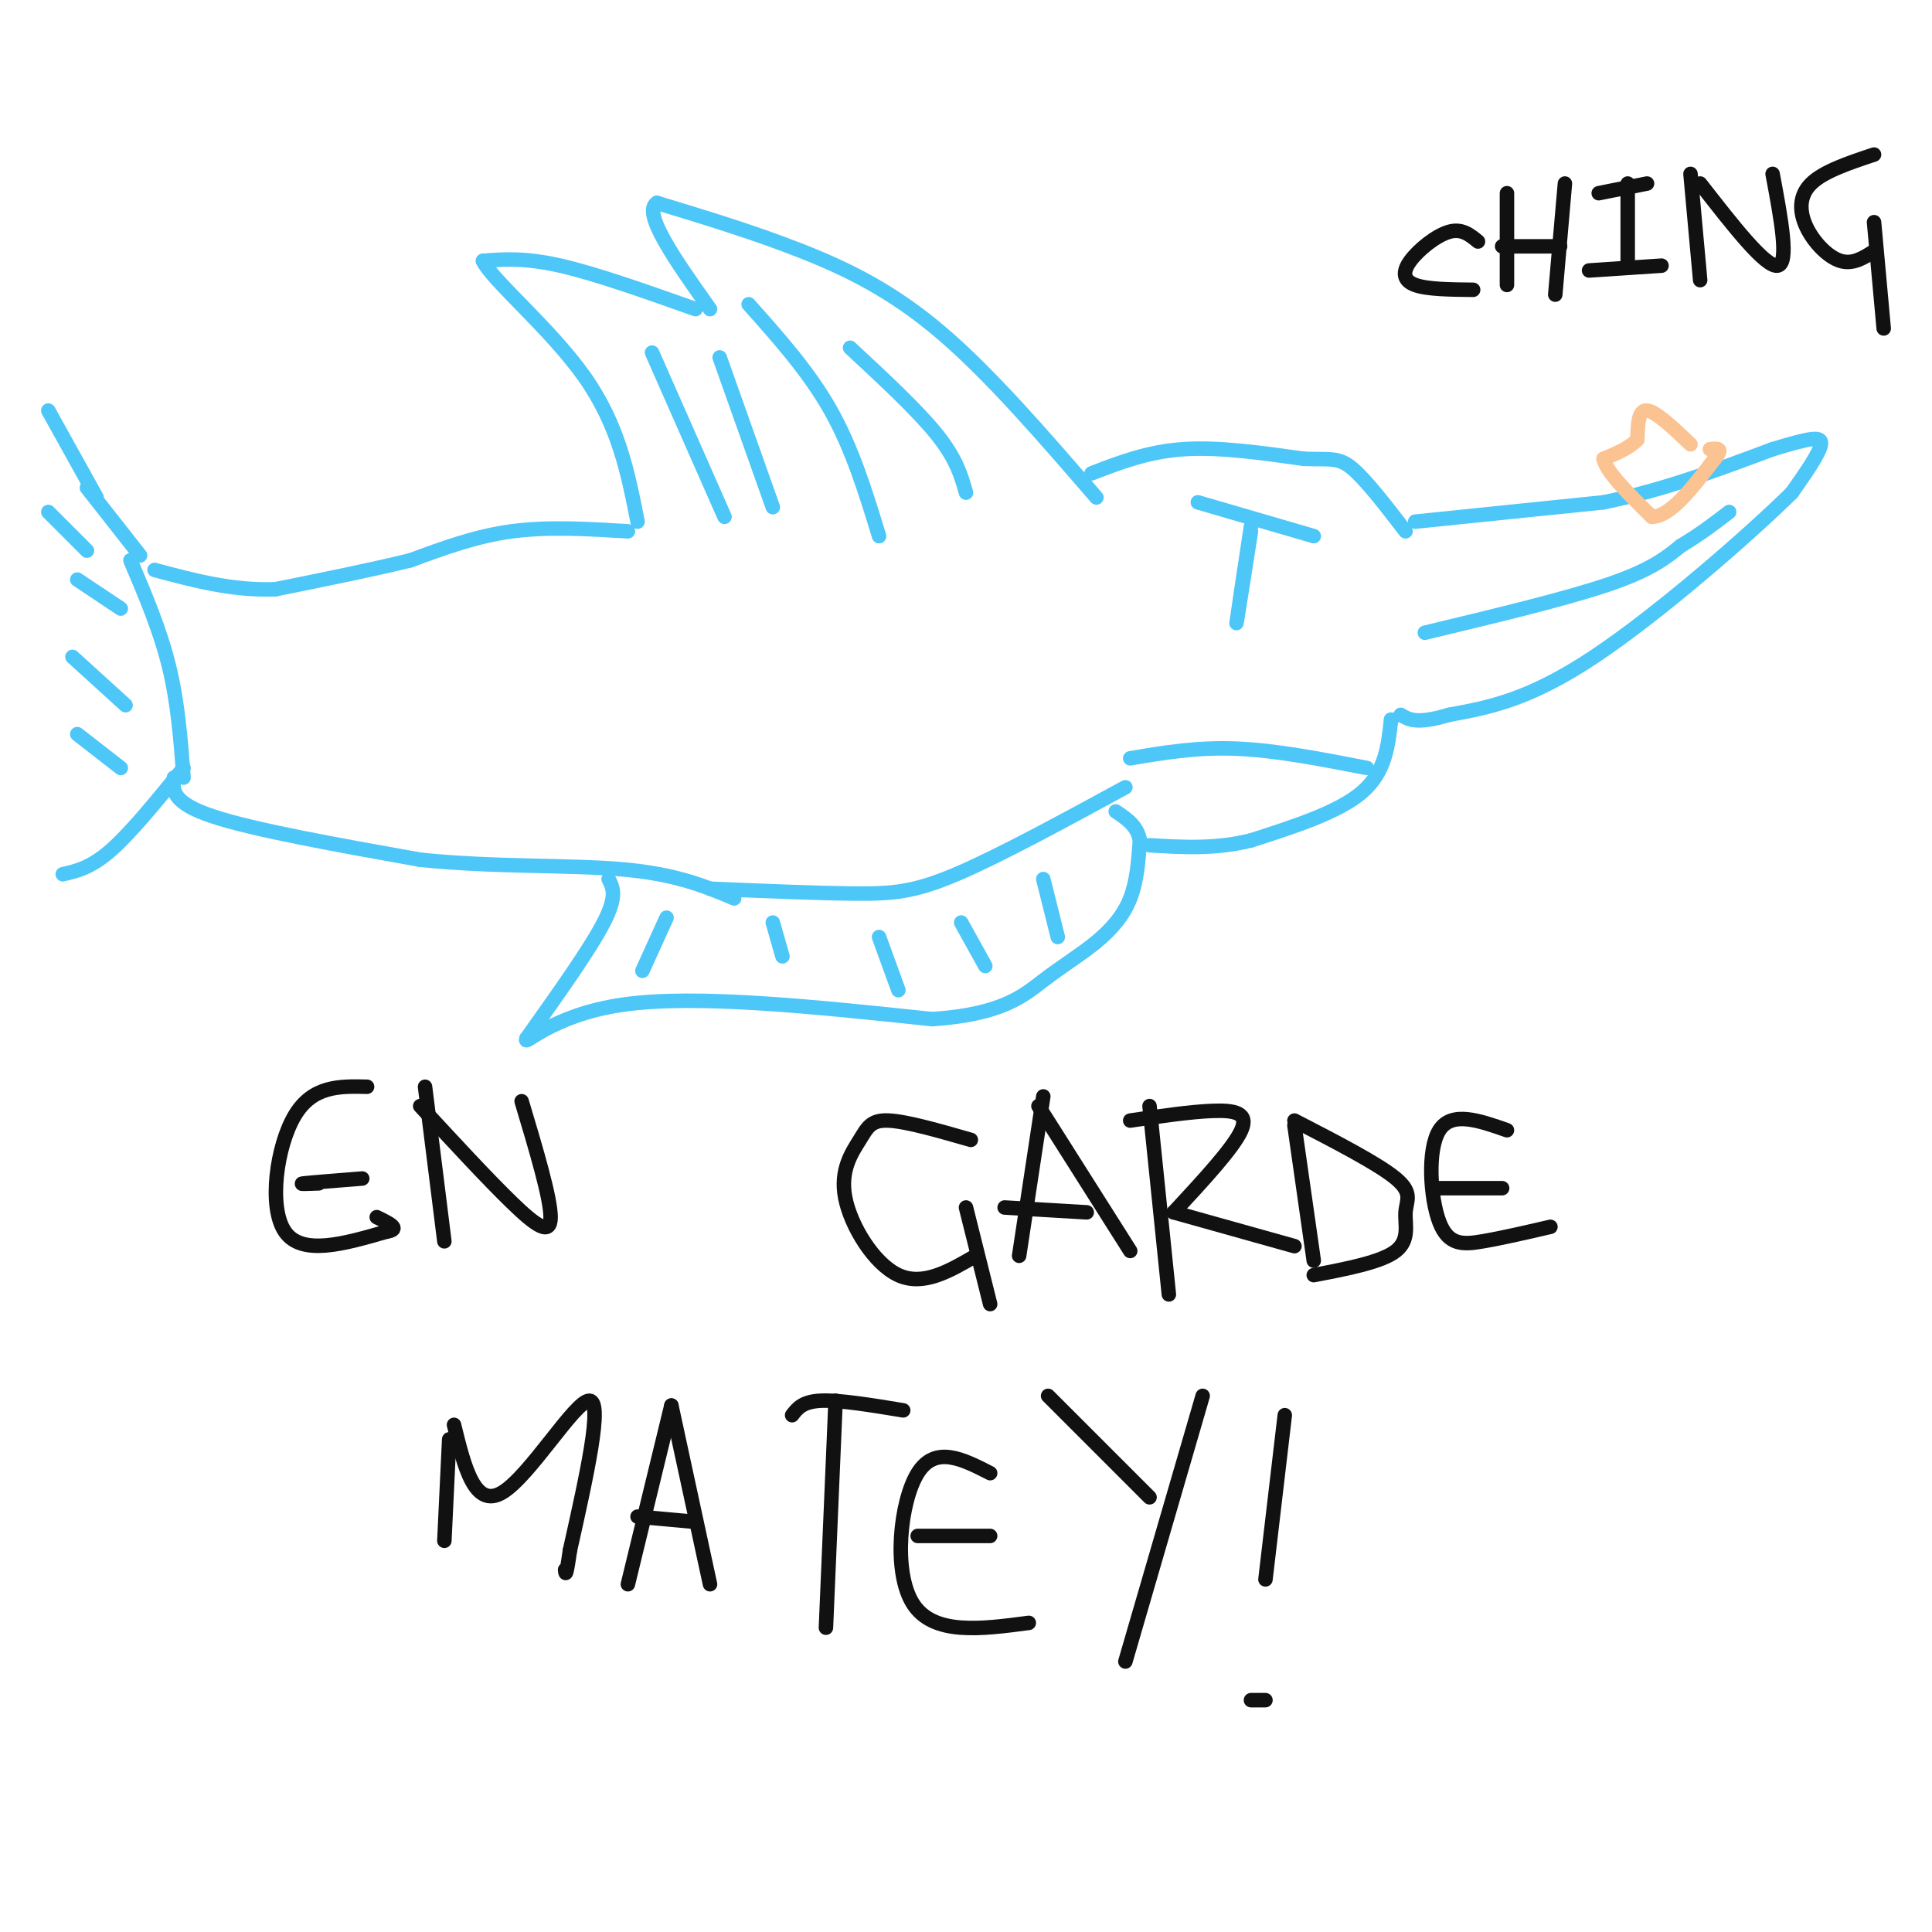<svg viewBox='0 0 400 400' version='1.1' xmlns='http://www.w3.org/2000/svg' xmlns:xlink='http://www.w3.org/1999/xlink'><g fill='none' stroke='#4DC6F8' stroke-width='3' stroke-linecap='round' stroke-linejoin='round'><path d='M227,103c-10.956,-12.689 -21.911,-25.378 -32,-34c-10.089,-8.622 -19.311,-13.178 -29,-17c-9.689,-3.822 -19.844,-6.911 -30,-10'/><path d='M136,42c-3.167,2.000 3.917,12.000 11,22'/><path d='M144,64c-10.333,-3.667 -20.667,-7.333 -28,-9c-7.333,-1.667 -11.667,-1.333 -16,-1'/><path d='M100,54c1.689,3.844 13.911,13.956 21,24c7.089,10.044 9.044,20.022 11,30'/><path d='M135,73c0.000,0.000 15.000,34.000 15,34'/><path d='M149,74c0.000,0.000 11.000,31.000 11,31'/><path d='M155,63c6.250,7.000 12.500,14.000 17,22c4.500,8.000 7.250,17.000 10,26'/><path d='M176,72c7.000,6.500 14.000,13.000 18,18c4.000,5.000 5.000,8.500 6,12'/><path d='M130,110c-8.250,-0.500 -16.500,-1.000 -24,0c-7.500,1.000 -14.250,3.500 -21,6'/><path d='M85,116c-8.167,2.000 -18.083,4.000 -28,6'/><path d='M57,122c-8.833,0.333 -16.917,-1.833 -25,-4'/><path d='M29,115c0.000,0.000 -11.000,-14.000 -11,-14'/><path d='M20,103c0.000,0.000 -10.000,-18.000 -10,-18'/><path d='M13,181c2.917,-0.667 5.833,-1.333 10,-5c4.167,-3.667 9.583,-10.333 15,-17'/><path d='M36,161c-0.250,2.583 -0.500,5.167 8,8c8.500,2.833 25.750,5.917 43,9'/><path d='M87,178c15.000,1.578 31.000,1.022 42,2c11.000,0.978 17.000,3.489 23,6'/><path d='M147,184c11.111,0.467 22.222,0.933 30,1c7.778,0.067 12.222,-0.267 21,-4c8.778,-3.733 21.889,-10.867 35,-18'/><path d='M126,182c0.917,1.750 1.833,3.500 -1,9c-2.833,5.500 -9.417,14.750 -16,24'/><path d='M109,215c-0.889,2.044 4.889,-4.844 20,-7c15.111,-2.156 39.556,0.422 64,3'/><path d='M193,211c14.549,-0.968 18.920,-4.888 23,-8c4.080,-3.112 7.868,-5.415 11,-8c3.132,-2.585 5.609,-5.453 7,-9c1.391,-3.547 1.695,-7.774 2,-12'/><path d='M236,174c-0.500,-3.000 -2.750,-4.500 -5,-6'/><path d='M138,190c0.000,0.000 -5.000,11.000 -5,11'/><path d='M160,191c0.000,0.000 2.000,7.000 2,7'/><path d='M182,194c0.000,0.000 4.000,11.000 4,11'/><path d='M199,191c0.000,0.000 5.000,9.000 5,9'/><path d='M216,182c0.000,0.000 3.000,12.000 3,12'/><path d='M27,116c3.083,7.250 6.167,14.500 8,22c1.833,7.500 2.417,15.250 3,23'/><path d='M16,152c0.000,0.000 9.000,7.000 9,7'/><path d='M15,136c0.000,0.000 11.000,10.000 11,10'/><path d='M16,120c0.000,0.000 9.000,6.000 9,6'/><path d='M10,106c0.000,0.000 8.000,8.000 8,8'/><path d='M226,98c5.833,-2.250 11.667,-4.500 19,-5c7.333,-0.500 16.167,0.750 25,2'/><path d='M270,95c5.622,0.178 7.178,-0.378 10,2c2.822,2.378 6.911,7.689 11,13'/><path d='M293,108c0.000,0.000 39.000,-4.000 39,-4'/><path d='M332,104c12.333,-2.500 23.667,-6.750 35,-11'/><path d='M367,93c7.933,-2.378 10.267,-2.822 10,-1c-0.267,1.822 -3.133,5.911 -6,10'/><path d='M371,102c-8.711,8.578 -27.489,25.022 -41,34c-13.511,8.978 -21.756,10.489 -30,12'/><path d='M300,148c-6.667,2.000 -8.333,1.000 -10,0'/><path d='M288,149c0.000,0.000 0.100,0.100 0.1,0.1'/><path d='M288,149c-0.583,5.417 -1.167,10.833 -6,15c-4.833,4.167 -13.917,7.083 -23,10'/><path d='M259,174c-7.333,1.833 -14.167,1.417 -21,1'/><path d='M272,111c0.000,0.000 -24.000,-7.000 -24,-7'/><path d='M259,109c-1.500,9.917 -3.000,19.833 -3,20c0.000,0.167 1.500,-9.417 3,-19'/><path d='M283,159c-9.417,-1.833 -18.833,-3.667 -27,-4c-8.167,-0.333 -15.083,0.833 -22,2'/><path d='M295,131c14.583,-3.500 29.167,-7.000 38,-10c8.833,-3.000 11.917,-5.500 15,-8'/><path d='M348,113c4.167,-2.500 7.083,-4.750 10,-7'/></g>
<g fill='none' stroke='#111111' stroke-width='3' stroke-linecap='round' stroke-linejoin='round'><path d='M76,225c-5.644,-0.133 -11.289,-0.267 -15,6c-3.711,6.267 -5.489,18.933 -2,24c3.489,5.067 12.244,2.533 21,0'/><path d='M80,255c3.167,-0.500 0.583,-1.750 -2,-3'/><path d='M75,244c-5.250,0.417 -10.500,0.833 -12,1c-1.500,0.167 0.750,0.083 3,0'/><path d='M88,225c0.000,0.000 4.000,32.000 4,32'/><path d='M87,229c7.000,7.578 14.000,15.156 19,20c5.000,4.844 8.000,6.956 8,3c0.000,-3.956 -3.000,-13.978 -6,-24'/><path d='M201,236c-6.659,-1.914 -13.317,-3.828 -17,-4c-3.683,-0.172 -4.389,1.397 -6,4c-1.611,2.603 -4.126,6.239 -3,12c1.126,5.761 5.893,13.646 11,16c5.107,2.354 10.553,-0.823 16,-4'/><path d='M200,250c0.000,0.000 5.000,20.000 5,20'/><path d='M216,227c0.000,0.000 -5.000,33.000 -5,33'/><path d='M215,229c0.000,0.000 19.000,30.000 19,30'/><path d='M225,251c0.000,0.000 -17.000,-1.000 -17,-1'/><path d='M238,229c0.000,0.000 4.000,39.000 4,39'/><path d='M234,232c6.200,-0.911 12.400,-1.822 17,-2c4.600,-0.178 7.600,0.378 6,4c-1.600,3.622 -7.800,10.311 -14,17'/><path d='M243,251c0.000,0.000 25.000,7.000 25,7'/><path d='M268,233c0.000,0.000 4.000,28.000 4,28'/><path d='M268,232c8.690,4.488 17.381,8.976 21,12c3.619,3.024 2.167,4.583 2,7c-0.167,2.417 0.952,5.690 -2,8c-2.952,2.310 -9.976,3.655 -17,5'/><path d='M312,234c-5.732,-2.012 -11.464,-4.024 -14,0c-2.536,4.024 -1.875,14.083 0,19c1.875,4.917 4.964,4.690 9,4c4.036,-0.690 9.018,-1.845 14,-3'/><path d='M311,246c0.000,0.000 -13.000,0.000 -13,0'/><path d='M93,298c0.000,0.000 -1.000,21.000 -1,21'/><path d='M94,295c2.133,8.711 4.267,17.422 10,14c5.733,-3.422 15.067,-18.978 18,-19c2.933,-0.022 -0.533,15.489 -4,31'/><path d='M118,321c-0.833,5.833 -0.917,4.917 -1,4'/><path d='M139,291c0.000,0.000 -9.000,37.000 -9,37'/><path d='M139,291c0.000,0.000 8.000,37.000 8,37'/><path d='M143,315c0.000,0.000 -11.000,-1.000 -11,-1'/><path d='M187,292c-6.583,-1.083 -13.167,-2.167 -17,-2c-3.833,0.167 -4.917,1.583 -6,3'/><path d='M173,290c0.000,0.000 -2.000,47.000 -2,47'/><path d='M205,305c-5.689,-2.911 -11.378,-5.822 -15,0c-3.622,5.822 -5.178,20.378 -1,27c4.178,6.622 14.089,5.311 24,4'/><path d='M205,318c0.000,0.000 -15.000,0.000 -15,0'/><path d='M217,289c0.000,0.000 21.000,21.000 21,21'/><path d='M249,289c0.000,0.000 -16.000,55.000 -16,55'/><path d='M266,293c0.000,0.000 -4.000,34.000 -4,34'/><path d='M259,352c0.000,0.000 3.000,0.000 3,0'/><path d='M306,50c-1.673,-1.381 -3.345,-2.762 -6,-2c-2.655,0.762 -6.292,3.667 -8,6c-1.708,2.333 -1.488,4.095 1,5c2.488,0.905 7.244,0.952 12,1'/><path d='M312,40c0.000,0.000 0.000,19.000 0,19'/><path d='M323,51c0.000,0.000 -12.000,0.000 -12,0'/><path d='M324,38c0.000,0.000 -2.000,23.000 -2,23'/><path d='M341,38c0.000,0.000 -10.000,2.000 -10,2'/><path d='M337,38c0.000,0.000 0.000,17.000 0,17'/><path d='M344,55c0.000,0.000 -15.000,1.000 -15,1'/><path d='M350,36c0.000,0.000 2.000,22.000 2,22'/><path d='M352,38c6.750,8.667 13.500,17.333 16,17c2.500,-0.333 0.750,-9.667 -1,-19'/><path d='M388,32c-5.214,1.738 -10.429,3.476 -13,6c-2.571,2.524 -2.500,5.833 -1,9c1.500,3.167 4.429,6.190 7,7c2.571,0.810 4.786,-0.595 7,-2'/><path d='M388,46c0.000,0.000 2.000,22.000 2,22'/></g>
<g fill='none' stroke='#FCC392' stroke-width='3' stroke-linecap='round' stroke-linejoin='round'><path d='M350,92c-3.583,-3.417 -7.167,-6.833 -9,-7c-1.833,-0.167 -1.917,2.917 -2,6'/><path d='M339,91c-1.500,1.667 -4.250,2.833 -7,4'/><path d='M332,95c0.500,2.667 5.250,7.333 10,12'/><path d='M342,107c3.833,0.000 8.417,-6.000 13,-12'/><path d='M355,95c2.000,-2.333 0.500,-2.167 -1,-2'/></g>
</svg>